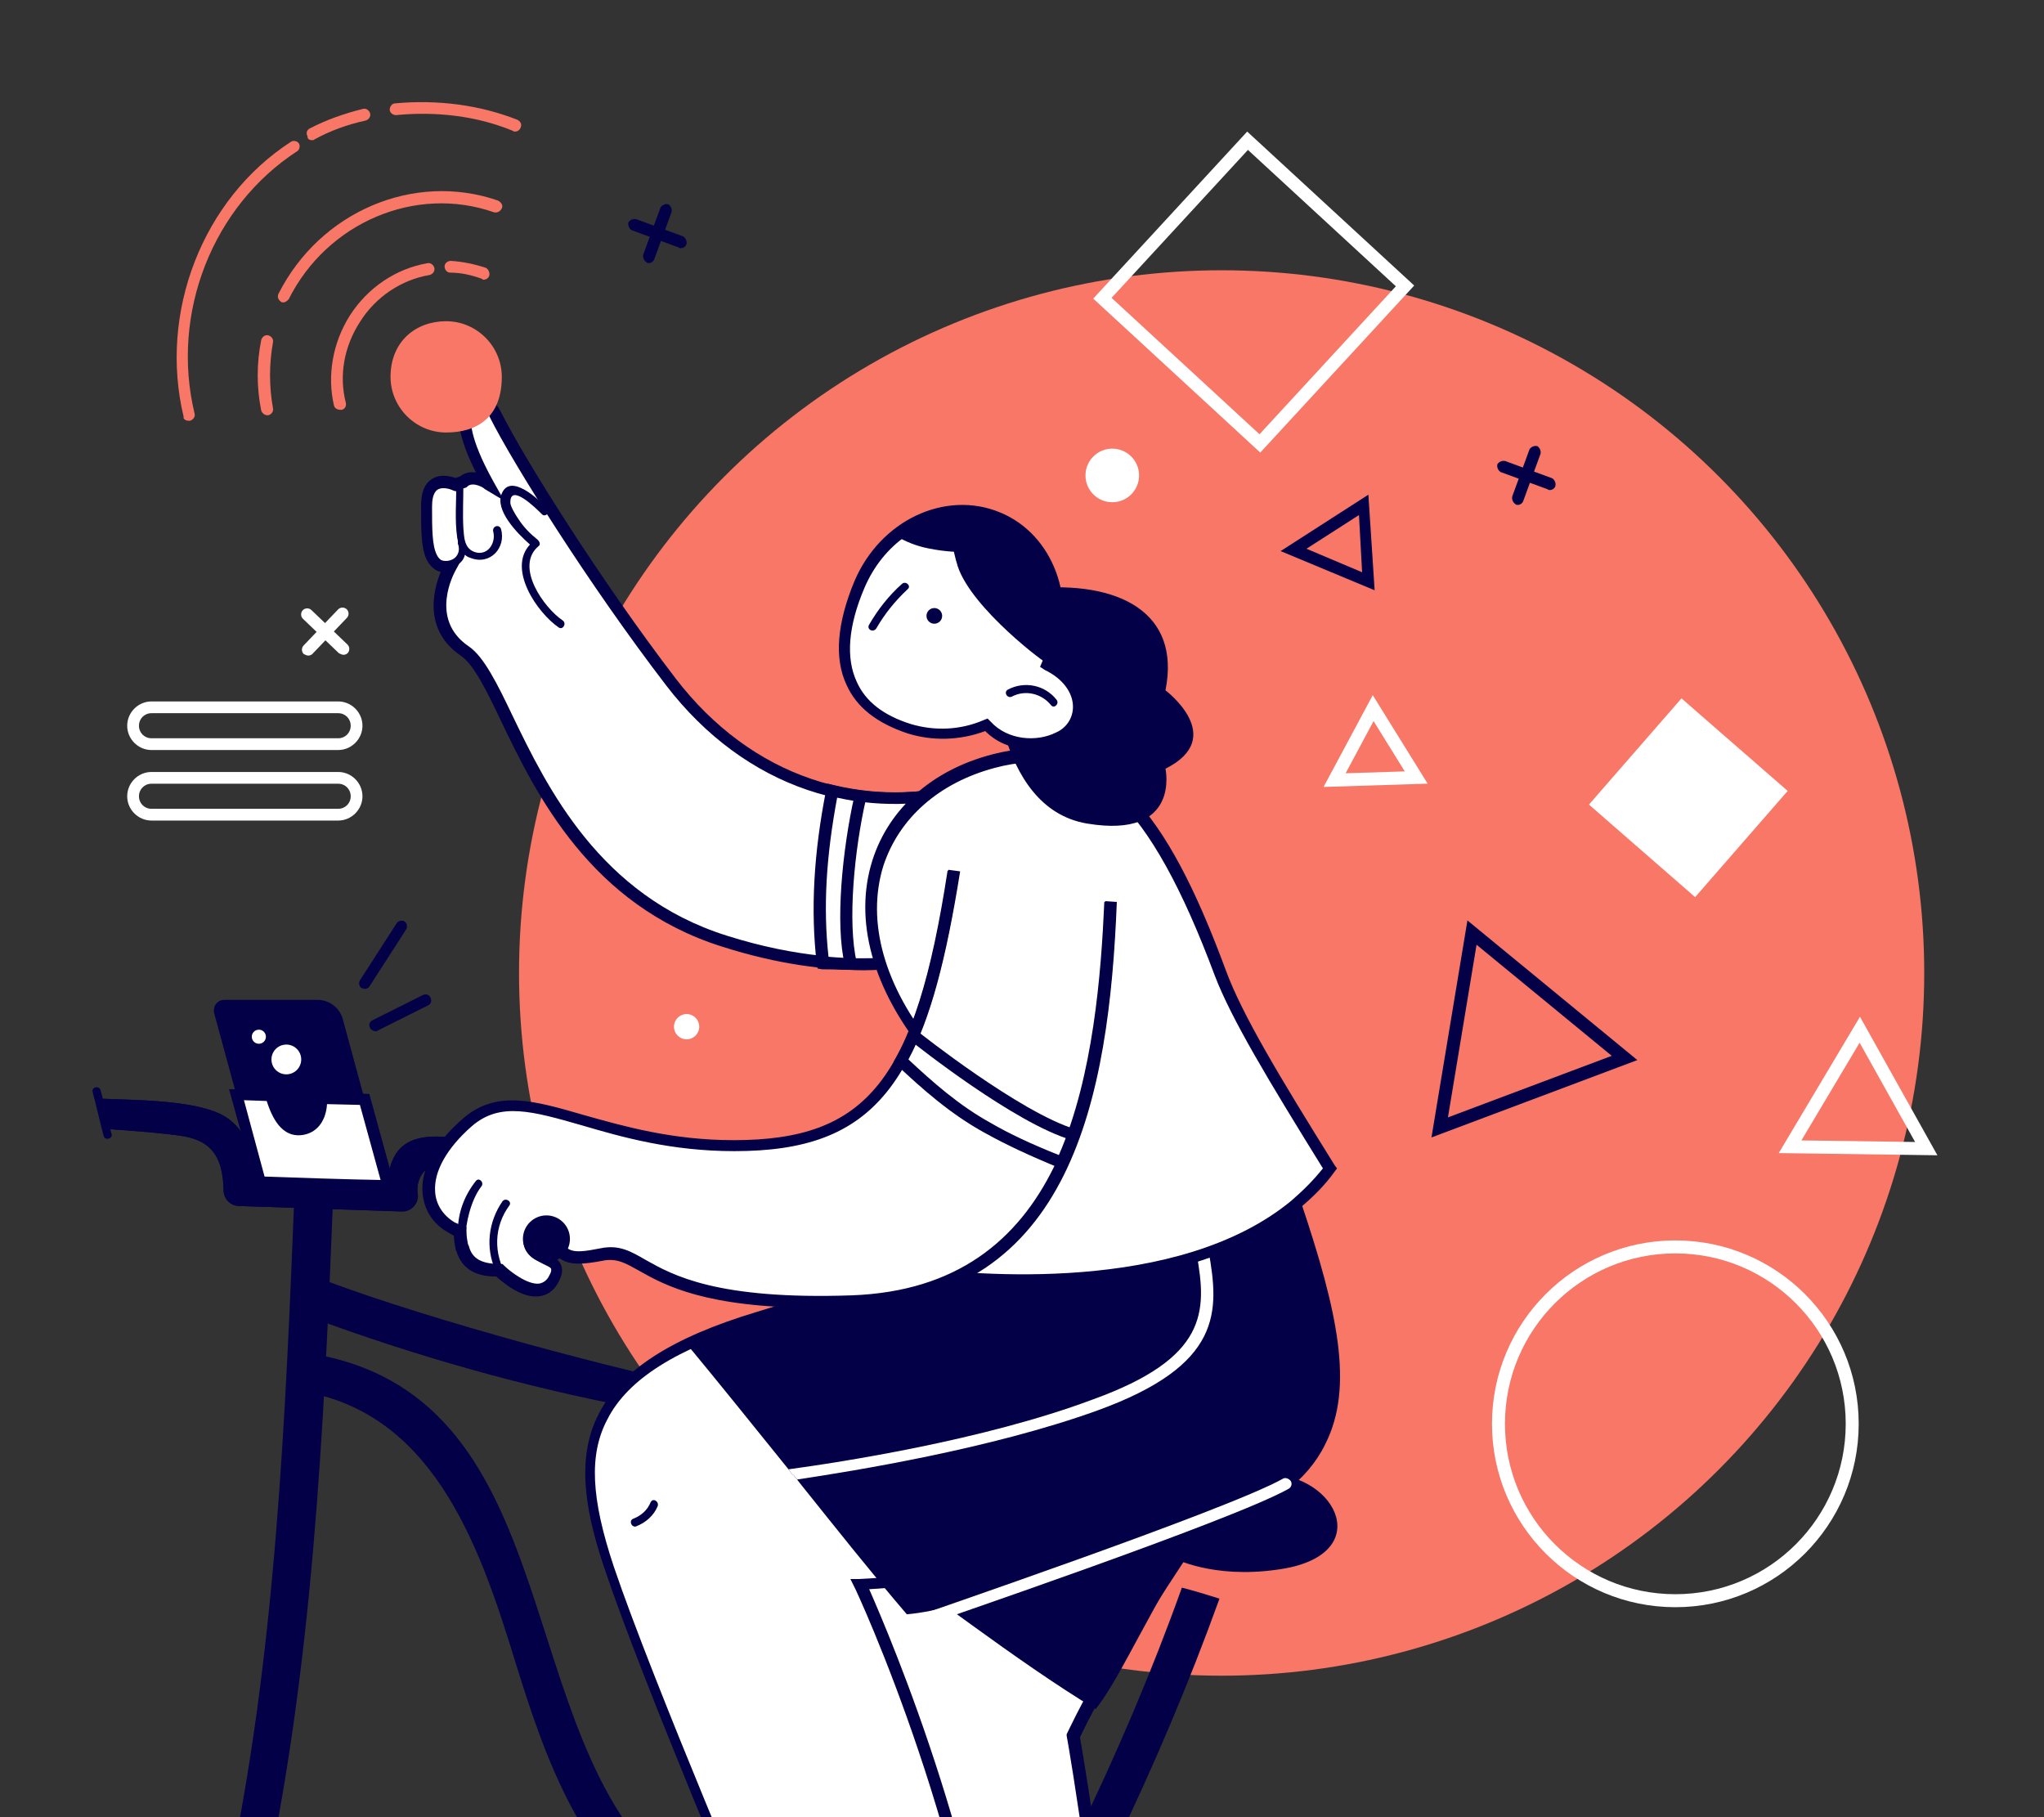 <svg width="270" height="240" viewBox="0 0 270 240" fill="none" xmlns="http://www.w3.org/2000/svg">
<rect x="0" y="0" width="270" height="240" fill="#333333" stroke="none"/>
<g clip-path="url(#clip0)">
<circle r="92.809" transform="matrix(-1 0 0 1 161.37 128.505)" fill="#F97766"/>
<path d="M181.582 77.96L180.754 65.332L169.162 72.784L181.582 77.96ZM179.512 68.023L179.926 75.579L172.577 72.474L179.512 68.023Z" fill="#030047"/>
<path d="M20.012 99.058H44.67C46.43 99.058 47.879 97.609 47.879 95.849C47.879 94.09 46.43 92.641 44.67 92.641H20.012C18.252 92.641 16.803 94.09 16.803 95.849C16.803 97.609 18.252 99.058 20.012 99.058ZM44.67 94.193C45.602 94.193 46.326 94.918 46.326 95.849C46.326 96.781 45.602 97.505 44.67 97.505H20.012C19.08 97.505 18.356 96.781 18.356 95.849C18.356 94.918 19.08 94.193 20.012 94.193H44.67Z" fill="white"/>
<path d="M20.012 108.373H44.67C46.43 108.373 47.879 106.924 47.879 105.165C47.879 103.405 46.43 101.956 44.67 101.956H20.012C18.252 101.956 16.803 103.405 16.803 105.165C16.803 106.924 18.252 108.373 20.012 108.373ZM44.67 103.509C45.602 103.509 46.326 104.233 46.326 105.165C46.326 106.096 45.602 106.821 44.67 106.821H20.012C19.08 106.821 18.356 106.096 18.356 105.165C18.356 104.233 19.08 103.509 20.012 103.509H44.67Z" fill="white"/>
<path d="M40.738 86.584C40.945 86.584 41.152 86.48 41.256 86.377L45.81 81.616C46.121 81.305 46.121 80.787 45.81 80.477C45.5 80.166 44.982 80.166 44.672 80.477L40.117 85.238C39.807 85.549 39.807 86.066 40.117 86.377C40.324 86.48 40.531 86.584 40.738 86.584Z" fill="white"/>
<path d="M45.39 86.48C45.597 86.48 45.804 86.377 45.908 86.273C46.218 85.963 46.218 85.445 45.908 85.135L41.147 80.581C40.836 80.27 40.319 80.27 40.008 80.581C39.697 80.891 39.697 81.409 40.008 81.719L44.769 86.273C44.976 86.377 45.183 86.48 45.39 86.48Z" fill="white"/>
<path d="M167.398 188.982C147.215 216.514 141.833 229.245 141.833 229.245C141.833 229.245 147.112 259.882 148.561 285.965C148.871 290.934 148.768 295.798 148.25 300.249C148.25 300.249 123.202 301.387 106.228 297.144C106.228 297.144 106.021 293.004 113.473 291.969C120.925 290.934 122.788 275.926 122.788 275.926L100.535 201.713L167.398 188.982Z" fill="white"/>
<path d="M140.693 301.18C145.247 301.18 148.249 301.077 148.352 301.077H148.973L149.077 300.456C149.594 296.212 149.698 291.347 149.387 286.069C148.041 261.435 143.177 232.35 142.659 229.452C143.487 227.693 149.594 214.858 168.018 189.5L169.156 187.947L99.602 201.196L122.062 275.925C121.855 277.478 119.785 290.312 113.471 291.14C105.501 292.279 105.501 296.937 105.605 297.144V297.765L106.123 297.868C117.197 300.663 131.895 301.18 140.693 301.18ZM147.627 299.524C143.591 299.628 122.269 300.145 107.158 296.626C107.468 295.591 108.607 293.521 113.678 292.796C121.545 291.658 123.615 276.65 123.615 276.029V275.822V275.615L101.568 202.231L165.534 190.017C146.489 216.204 141.107 228.728 141.003 228.831L140.9 229.038V229.245C141.003 229.556 146.178 260.089 147.627 285.862C148.145 291.037 148.041 295.488 147.627 299.524Z" fill="#030047"/>
<path d="M112.745 199.333L167.395 188.982C153.318 208.234 149.074 220.241 144.727 225.726C133.963 219.205 122.577 210.097 111.606 202.645C112.02 201.506 112.434 200.471 112.745 199.333Z" fill="#030047"/>
<path d="M43.205 169.215C56.764 174.286 81.709 181.118 95.889 183.809C99.201 184.43 87.298 186.603 83.986 185.982C69.288 183.188 55.005 179.151 41.032 173.976C37.927 172.734 40.1 168.076 43.205 169.215Z" fill="#030047"/>
<path d="M13.182 145.099C17.425 145.306 26.016 145.202 29.742 147.479C32.537 149.239 33.365 152.24 33.572 155.346C39.472 155.553 45.371 155.76 51.167 155.863C51.788 151.723 53.548 148.825 62.242 150.688C64.83 151.309 59.448 154.828 57.067 153.793C55.515 154.828 54.894 156.277 55.204 157.933C55.204 159.072 54.273 160.003 53.134 160.003L31.605 159.279C30.467 159.279 29.535 158.347 29.535 157.209C29.432 153.379 28.397 150.791 24.256 150.067C21.669 149.653 17.529 149.342 14.527 149.135C14.217 147.893 13.699 146.444 13.182 145.099Z" fill="#030047"/>
<path d="M156.118 209.687C157.774 210.101 159.43 210.618 161.086 211.136C153.116 233.285 141.938 256.263 129.724 276.032C128.275 275.101 126.723 274.273 125.067 273.755C137.177 254.193 148.355 231.422 156.118 209.687Z" fill="#030047"/>
<path d="M42.058 178.943C75.076 185.257 67.313 229.143 88.635 247.463C88.635 249.636 88.635 251.81 88.738 253.983C76.939 246.014 72.178 232.765 68.141 219.724C63.69 205.233 57.791 187.224 40.713 183.911C37.4 183.29 38.746 178.322 42.058 178.943Z" fill="#030047"/>
<path d="M29.851 249.327C36.475 218.897 37.718 187.121 38.96 156.07C38.96 155.967 38.96 155.863 38.96 155.76C39.788 156.898 41.133 157.623 42.893 157.623C43.307 157.623 43.617 157.623 44.031 157.519C42.789 188.674 41.34 220.45 34.612 250.88C33.06 250.362 31.507 249.741 29.851 249.327Z" fill="#030047"/>
<path d="M13.286 143.96C13.803 145.927 14.217 147.79 14.735 149.757C14.941 150.378 13.906 150.688 13.7 150.067C13.182 148.101 12.768 146.238 12.25 144.271C12.043 143.546 13.078 143.339 13.286 143.96Z" fill="#030047"/>
<path d="M167.392 194.677C176.708 194.677 181.883 205.545 168.738 207.304C160.147 208.546 154.972 205.752 154.972 205.752C154.972 205.752 147.209 205.441 143.587 205.234C133.754 204.406 167.392 194.677 167.392 194.677Z" fill="#030047"/>
<path d="M80.449 207.096C85.624 222.622 101.15 258.848 101.15 258.848C101.15 258.848 100.115 268.163 92.869 269.198C85.624 270.233 85.624 275.408 85.624 275.408C99.08 279.549 132.201 278.514 132.201 278.514C130.131 244.357 113.57 209.166 113.57 209.166C113.57 209.166 138.411 208.131 160.147 200.886C180.434 194.158 178.156 180.185 171.118 159.07C155.593 171.905 127.543 169.007 120.401 167.972C112.949 170.145 105.911 172.215 100.115 173.975C76.309 181.22 75.274 191.57 80.449 207.096Z" fill="white"/>
<path d="M122.889 279.446C128.064 279.446 131.79 279.342 132.204 279.342H133.032V278.514C131.169 247.877 117.507 215.998 114.815 209.891C119.991 209.581 141.519 207.925 160.461 201.611C167.913 199.127 172.674 195.608 175.055 190.743C178.884 183.188 176.711 173.251 171.846 158.761L171.535 157.726L170.707 158.45C155.699 170.871 128.581 168.283 120.612 167.248H120.405H120.301C112.642 169.422 105.604 171.492 100.014 173.251C88.629 176.667 82.005 181.014 79.107 186.707C75.795 193.02 77.658 200.68 79.935 207.407C84.903 222.208 99.29 256.054 100.532 259.056C100.325 260.298 98.979 267.647 92.976 268.578C85.11 269.717 85.11 275.513 85.11 275.513V276.134L85.627 276.341C94.425 278.928 112.021 279.446 122.889 279.446ZM131.376 277.79C126.304 277.893 98.772 278.411 86.456 274.892C86.662 273.65 87.801 270.752 92.976 270.027C100.739 268.889 101.878 259.366 101.878 258.952V258.745L101.774 258.538C101.67 258.228 86.248 222.208 81.073 206.89C78.072 197.885 77.761 192.089 80.245 187.431C82.936 182.152 89.354 178.116 100.221 174.804C105.811 173.148 112.745 171.078 120.405 168.904C128.374 170.043 154.975 172.527 170.604 160.52C174.951 173.769 176.918 183.291 173.502 190.226C171.328 194.676 166.774 197.989 159.84 200.266C138.414 207.407 113.677 208.546 113.47 208.546H112.331L112.849 209.581C113.056 209.891 129.099 244.358 131.376 277.79Z" fill="#030047"/>
<path d="M90.7 177.494C94.736 182.359 99.394 188.155 104.155 194.055C104.362 194.365 104.569 194.676 104.88 194.883C104.983 195.09 105.19 195.193 105.294 195.4C105.397 195.504 105.501 195.711 105.604 195.814C110.572 202.024 115.437 208.131 119.784 213.203C127.444 212.582 143.487 206.372 160.151 200.782C180.437 194.055 178.16 180.082 171.122 158.967C167.81 161.761 163.877 163.728 159.633 165.28C159.116 165.488 158.598 165.591 158.081 165.798C143.176 170.559 125.684 168.696 120.302 167.972C112.85 170.042 105.811 172.215 100.015 173.975C96.496 175.113 93.391 176.252 90.7 177.494Z" fill="#030047"/>
<path d="M83.669 200.577C84.704 200.163 85.532 199.438 85.946 198.403C86.256 197.782 87.084 198.3 86.877 198.921C86.36 200.163 85.325 201.095 83.979 201.612C83.358 201.716 83.048 200.784 83.669 200.577Z" fill="#030047"/>
<path d="M120.82 215.066C120.924 215.066 121.027 215.066 121.027 215.066C122.683 214.445 162.636 200.886 170.191 196.643C170.605 196.436 170.709 195.918 170.502 195.608C170.295 195.297 169.777 195.09 169.467 195.297C162.118 199.437 121.027 213.41 120.613 213.617C120.199 213.721 119.992 214.238 120.096 214.652C120.199 214.859 120.51 215.066 120.82 215.066Z" fill="white"/>
<path d="M104.159 194.056C104.366 194.367 104.573 194.677 104.883 194.884C104.987 195.091 105.194 195.195 105.298 195.402C112.853 194.263 130.863 191.365 144.939 186.294C161.5 180.29 161.086 173.252 159.637 165.179C159.533 164.765 159.533 164.351 159.43 163.937C159.326 163.212 159.119 162.488 159.016 161.763C158.912 161.349 158.498 161.039 158.084 161.142C157.67 161.246 157.36 161.66 157.463 162.074C157.567 162.798 157.67 163.523 157.877 164.247C157.981 164.765 158.084 165.179 158.084 165.696C159.43 173.252 159.533 179.359 144.318 184.845C129.931 190.227 110.99 193.125 104.159 194.056Z" fill="white"/>
<path d="M129.004 103.8C113.996 108.354 98.781 103.179 88.741 90.138C78.701 76.993 68.558 60.95 65.556 54.843C64.107 52.048 62.347 52.566 61.727 54.118C61.105 55.878 61.83 59.087 64.521 63.951C64.314 63.848 62.451 62.709 61.312 63.744L60.381 64.055C59.242 63.641 56.551 63.02 56.551 66.953C56.551 69.954 56.551 72.335 57.276 73.681C57.69 74.509 58.311 75.026 59.449 75.026C59.553 75.026 59.553 75.026 59.553 75.026C59.553 75.026 55.516 82.064 61.52 86.101C67.523 90.138 71.145 116.635 95.779 124.397C114.927 130.401 126.52 125.432 126.52 125.432" fill="white"/>
<path d="M114.101 128.124C121.968 128.124 126.522 126.261 126.832 126.157L126.211 124.708C126.108 124.708 114.619 129.47 95.988 123.57C79.221 118.291 72.286 104.008 67.732 94.589C65.662 90.242 63.902 86.723 61.935 85.377C56.553 81.754 60.072 75.544 60.176 75.337L60.797 74.199H59.348H59.244C58.416 74.199 58.002 73.888 57.692 73.267C57.071 72.025 57.071 69.748 57.071 66.953C57.071 66.125 57.174 65.09 57.795 64.676C58.416 64.262 59.451 64.573 59.865 64.78L60.176 64.883L61.625 64.366L61.728 64.262C62.453 63.538 64.005 64.469 64.005 64.573L66.593 66.125L65.144 63.538C61.935 57.742 62.039 55.361 62.349 54.429C62.556 53.912 62.867 53.705 63.178 53.601C63.592 53.601 64.213 54.015 64.73 55.154C67.732 61.157 77.772 77.2 88.018 90.552C98.369 104.008 113.687 109.183 129.109 104.525L128.695 103.076C113.894 107.527 99.197 102.559 89.26 89.621C79.117 76.372 69.181 60.433 66.179 54.429C65.041 52.256 63.798 51.945 63.074 51.945C62.142 51.945 61.314 52.67 60.9 53.705C60.176 55.568 60.9 58.466 62.867 62.399C62.142 62.296 61.418 62.399 60.797 62.917L60.176 63.124C58.934 62.71 57.795 62.71 56.967 63.331C56.036 63.952 55.622 65.09 55.622 66.85C55.622 70.058 55.622 72.336 56.346 73.888C56.76 74.716 57.381 75.337 58.209 75.544C57.278 77.821 55.829 83.203 60.9 86.619C62.556 87.758 64.213 91.07 66.179 95.21C70.837 104.939 77.978 119.533 95.367 125.019C102.819 127.4 109.133 128.124 114.101 128.124Z" fill="#030047"/>
<path d="M126.414 125.433C126.414 125.433 119.894 128.228 108.612 127.089C107.68 119.533 108.301 112.081 109.854 104.422C115.96 105.871 122.481 105.767 128.898 103.801" fill="white"/>
<path d="M114.099 128.124C122.069 128.124 126.623 126.261 126.83 126.157L126.209 124.708C126.106 124.708 119.999 127.296 109.442 126.365C108.717 119.844 109.131 113.116 110.58 105.353C116.687 106.699 123.001 106.388 129.211 104.525L128.797 103.076C122.587 104.939 116.273 105.146 110.166 103.697L109.338 103.49L109.131 104.318C107.475 112.702 107.061 120.258 107.889 127.296L107.993 127.917L108.614 128.021C110.58 128.021 112.34 128.124 114.099 128.124Z" fill="#030047"/>
<path d="M66.279 65.194C67.417 62.399 71.247 66.022 72.282 67.16C72.799 67.678 71.972 68.402 71.557 67.885C70.936 67.264 67.314 63.641 67.417 66.436C67.417 66.85 68.142 68.092 68.452 68.506C69.177 69.644 70.005 70.472 71.04 71.3C71.247 71.507 71.454 71.921 71.143 72.128C67.935 74.82 71.868 80.305 74.352 81.961C74.87 82.375 74.352 83.203 73.835 82.893C70.936 80.926 67.003 75.13 70.005 71.921C68.245 70.369 65.347 67.367 66.279 65.194Z" fill="#030047"/>
<path d="M60.276 64.055C60.276 66.228 60.069 68.712 60.379 70.886C60.379 71.093 60.483 71.3 60.483 71.507C60.483 71.61 60.483 71.714 60.483 71.817C60.793 72.542 60.586 73.474 59.758 73.888C58.93 74.302 58.102 73.991 57.274 73.68C57.17 73.68 57.067 73.68 56.963 73.68C57.377 74.508 57.998 75.026 59.137 75.026C59.654 75.026 60.172 74.819 60.69 74.405C61.104 74.094 61.311 73.68 61.414 73.266C61.621 73.474 61.828 73.577 62.139 73.68C64.726 74.716 66.9 72.335 66.175 69.851C65.968 69.23 65.037 69.437 65.14 70.161C65.554 71.61 64.519 73.37 62.863 72.956C61.311 72.542 61.311 70.989 61.207 69.747C61.104 67.884 61.207 66.021 61.207 64.055C61.207 63.951 61.207 63.848 61.104 63.744L60.276 64.055Z" fill="#030047"/>
<path d="M113.578 105.354C112.233 111.565 110.991 121.605 112.336 127.297L113.578 105.354Z" fill="white"/>
<path d="M111.612 127.503L113.164 127.089C111.922 121.811 112.854 112.185 114.406 105.457L112.854 105.146C111.301 112.081 110.266 122.018 111.612 127.503Z" fill="#030047"/>
<path d="M63.901 36.938C64.211 36.938 64.522 36.731 64.625 36.421C64.729 36.007 64.522 35.593 64.211 35.386C62.659 34.868 61.106 34.558 59.554 34.454C59.14 34.454 58.726 34.765 58.726 35.179C58.726 35.593 59.036 36.007 59.45 36.007C60.899 36.007 62.245 36.317 63.694 36.835C63.694 36.938 63.797 36.938 63.901 36.938Z" fill="#F97766"/>
<path d="M44.954 54.12C45.057 54.12 45.057 54.12 45.161 54.12C45.575 54.017 45.782 53.603 45.679 53.189C44.747 49.566 45.471 45.737 47.542 42.528C49.612 39.216 53.027 36.939 56.753 36.318C57.167 36.214 57.478 35.8 57.374 35.386C57.271 34.972 56.857 34.662 56.443 34.765C52.303 35.49 48.577 37.974 46.196 41.7C43.919 45.323 43.194 49.67 44.126 53.603C44.23 53.913 44.54 54.12 44.954 54.12Z" fill="#F97766"/>
<path d="M37.408 39.94C37.719 39.94 37.926 39.733 38.133 39.526C43.204 29.383 54.9 24.415 65.251 28.037C65.665 28.141 66.079 27.934 66.286 27.52C66.493 27.106 66.182 26.692 65.768 26.485C54.693 22.655 42.273 27.934 36.787 38.802C36.58 39.216 36.787 39.63 37.098 39.837C37.201 39.94 37.305 39.94 37.408 39.94Z" fill="#F97766"/>
<path d="M35.334 54.845H35.437C35.851 54.742 36.162 54.328 36.058 53.913C35.541 51.015 35.541 48.117 36.058 45.219C36.162 44.805 35.851 44.391 35.437 44.288C35.023 44.184 34.609 44.495 34.505 44.909C33.885 48.014 33.885 51.119 34.505 54.224C34.609 54.535 34.919 54.845 35.334 54.845Z" fill="#F97766"/>
<path d="M68.042 17.377C68.352 17.377 68.663 17.17 68.766 16.86C68.974 16.446 68.766 16.032 68.352 15.825C63.384 13.858 57.795 13.133 52.206 13.651C51.792 13.651 51.481 14.065 51.481 14.479C51.481 14.893 51.895 15.204 52.309 15.204C57.588 14.686 62.97 15.307 67.731 17.274C67.835 17.377 67.938 17.377 68.042 17.377Z" fill="#F97766"/>
<path d="M41.235 18.515C41.338 18.515 41.442 18.515 41.545 18.411C43.615 17.273 45.892 16.445 48.273 15.927C48.687 15.824 48.998 15.41 48.894 14.996C48.791 14.582 48.377 14.271 47.962 14.375C45.478 14.996 43.098 15.824 40.924 16.962C40.51 17.169 40.407 17.583 40.614 17.997C40.614 18.411 40.924 18.515 41.235 18.515Z" fill="#F97766"/>
<path d="M24.88 55.569C24.984 55.569 24.984 55.569 25.087 55.569C25.501 55.466 25.812 55.052 25.708 54.638C22.5 41.389 28.089 27.209 39.267 19.964C39.578 19.757 39.681 19.239 39.474 18.929C39.267 18.619 38.75 18.515 38.439 18.722C26.743 26.278 20.947 41.286 24.259 55.052C24.156 55.259 24.466 55.569 24.88 55.569Z" fill="#F97766"/>
<path d="M51.588 49.773C51.588 53.809 54.9 57.121 58.936 57.121C62.973 57.121 66.285 55.155 66.285 49.773C66.285 45.736 62.973 42.424 58.936 42.424C54.9 42.424 51.588 45.115 51.588 49.773Z" fill="#F97766"/>
<path d="M118.76 167.768C118.76 167.768 119.381 167.871 120.417 167.975C127.558 168.906 155.608 171.804 171.133 159.073C172.789 157.728 174.342 156.072 175.688 154.312C168.442 142.616 163.371 134.336 161.197 128.436C153.331 107.218 145.05 96.764 131.181 100.49C115.655 104.63 108.41 121.191 122.901 138.787C133.976 152.139 118.76 167.768 118.76 167.768Z" fill="white"/>
<path d="M135.212 169.734C146.804 169.734 161.709 167.871 171.645 159.59C173.405 158.141 175.061 156.485 176.303 154.726L176.613 154.312L176.303 153.898C168.954 142.098 164.089 134.025 161.916 128.125C155.499 110.84 147.218 95.315 130.968 99.662C123.102 101.732 117.409 106.803 115.236 113.635C112.752 121.501 115.236 130.609 122.274 139.2C132.728 151.931 118.755 166.525 118.134 167.146L117.099 168.181L118.548 168.388C118.548 168.388 119.169 168.492 120.204 168.595H120.307C123.309 169.216 128.691 169.734 135.212 169.734ZM174.75 154.312C173.508 155.864 172.163 157.21 170.61 158.555C155.602 170.976 128.484 168.388 120.514 167.353H120.411H120.307C123.516 163.523 133.142 150.172 123.516 138.476C116.788 130.299 114.408 121.708 116.685 114.359C118.755 108.046 124.033 103.388 131.382 101.421C143.699 98.109 151.876 105.872 160.467 128.85C162.64 134.542 167.505 142.616 174.75 154.312Z" fill="#030047"/>
<path d="M136.357 77.718C147.742 76.683 156.023 80.823 153.953 91.173C153.953 91.173 162.233 97.383 153.953 101.524C153.953 101.524 156.023 110.839 143.602 108.769C131.182 106.699 131.182 87.033 131.182 87.033L136.357 77.718Z" fill="#030047"/>
<path d="M120.205 96.244C123.517 97.279 127.14 97.072 130.349 95.726C132.936 98.624 137.076 98.728 139.871 97.382C143.597 95.623 143.804 90.241 138.422 87.653C138.422 87.653 138.422 87.653 138.422 87.55C141.631 79.89 138.629 71.403 131.798 68.505C124.967 65.607 116.79 69.54 113.581 77.199C110.373 84.859 110.166 93.035 120.205 96.244Z" fill="white"/>
<path d="M136.143 98.935C137.592 98.935 139.042 98.624 140.18 98.004C142.147 97.072 143.285 95.209 143.285 93.139C143.285 90.758 141.836 88.585 139.352 87.136C142.354 79.269 139.145 70.575 132.107 67.677C124.861 64.675 116.271 68.712 112.855 76.785C110.578 82.271 110.164 86.929 111.82 90.448C113.166 93.449 115.857 95.519 119.893 96.865C123.205 97.9 126.828 97.796 130.14 96.555C131.9 98.314 134.073 98.935 136.143 98.935ZM127.035 68.401C128.484 68.401 130.037 68.712 131.486 69.333C137.903 72.024 140.698 80.097 137.696 87.343L137.385 88.067L138.006 88.481C140.387 89.62 141.733 91.483 141.733 93.346C141.733 94.795 140.905 96.141 139.456 96.761C136.971 98.004 133.142 97.796 130.865 95.312L130.451 94.898L129.933 95.105C126.828 96.451 123.412 96.554 120.307 95.623C116.685 94.484 114.304 92.621 113.166 90.034C111.717 86.929 112.027 82.685 114.201 77.613C116.685 71.817 121.86 68.401 127.035 68.401Z" fill="#030047"/>
<path d="M122.691 72.438C121.035 72.128 119.586 71.507 118.344 70.782C122.173 67.677 127.245 66.642 131.799 68.505C133.559 69.23 135.008 70.368 136.25 71.714C131.799 72.852 127.245 73.37 122.691 72.438Z" fill="#030047"/>
<path d="M123.418 82.377C122.846 82.377 122.383 81.913 122.383 81.342C122.383 80.77 122.846 80.307 123.418 80.307C123.99 80.307 124.453 80.77 124.453 81.342C124.453 81.913 123.99 82.377 123.418 82.377Z" fill="#030047"/>
<path d="M126.52 74.82C125.796 72.543 125.485 70.162 125.589 67.782C127.659 67.575 129.832 67.782 131.799 68.61C138.63 71.508 141.632 79.995 138.423 87.654C138.32 87.861 128.383 80.409 126.52 74.82Z" fill="#030047"/>
<path d="M133.147 91.069C135.32 89.931 138.011 90.448 139.564 92.415C139.978 92.932 139.253 93.657 138.839 93.139C137.597 91.587 135.424 91.069 133.664 92.001C133.043 92.311 132.526 91.38 133.147 91.069Z" fill="#030047"/>
<path d="M114.821 82.479C115.959 80.513 117.408 78.65 119.168 77.097C119.685 76.683 120.41 77.408 119.892 77.822C118.236 79.374 116.891 81.03 115.752 82.997C115.338 83.618 114.407 83.1 114.821 82.479Z" fill="#030047"/>
<path d="M37.605 158.348H49.198C50.543 158.348 51.475 157.106 51.061 155.863L45.265 134.542C44.851 133.093 43.505 132.058 41.953 132.058H29.636C28.704 132.058 28.083 132.886 28.29 133.817L34.293 155.863C34.707 157.313 36.053 158.348 37.605 158.348Z" fill="#030047"/>
<path d="M35.744 144.582C36.365 146.652 37.4 149.654 39.988 149.136C41.851 148.722 42.472 146.756 42.368 144.996L48.061 145.1L50.959 155.864C51.27 157.106 50.338 158.348 49.096 158.348H37.504C35.951 158.348 34.606 157.313 34.192 155.864L31.087 144.479L35.744 144.582Z" fill="white"/>
<path d="M37.606 159.176H49.198C50.026 159.176 50.854 158.762 51.372 158.141C51.889 157.416 52.096 156.588 51.889 155.76L48.784 144.478L41.643 144.271L41.746 145.099C41.85 146.134 41.539 148.101 39.986 148.412C38.227 148.722 37.295 146.755 36.674 144.478L36.467 143.961L30.257 143.857L33.673 156.174C33.983 157.934 35.639 159.176 37.606 159.176ZM47.542 145.927L50.337 156.071C50.44 156.381 50.337 156.795 50.13 157.106C49.923 157.416 49.509 157.623 49.198 157.623H37.606C36.467 157.623 35.329 156.795 35.018 155.657L32.224 145.306L35.225 145.41C35.846 147.273 37.088 150.482 40.194 149.861C42.16 149.447 43.092 147.687 43.195 145.824L47.542 145.927Z" fill="#030047"/>
<path d="M34.194 137.854C33.679 137.854 33.262 137.437 33.262 136.923C33.262 136.408 33.679 135.991 34.194 135.991C34.708 135.991 35.125 136.408 35.125 136.923C35.125 137.437 34.708 137.854 34.194 137.854Z" fill="white"/>
<path d="M37.822 141.891C36.736 141.891 35.856 141.011 35.856 139.925C35.856 138.838 36.736 137.958 37.822 137.958C38.909 137.958 39.789 138.838 39.789 139.925C39.789 141.011 38.909 141.891 37.822 141.891Z" fill="white"/>
<path d="M48.168 130.609C48.375 130.609 48.686 130.505 48.789 130.298L53.654 122.742C53.861 122.432 53.758 121.914 53.447 121.707C53.136 121.5 52.619 121.604 52.412 121.914L47.547 129.47C47.34 129.781 47.444 130.298 47.754 130.505C47.961 130.505 48.065 130.609 48.168 130.609Z" fill="#030047"/>
<path d="M49.612 136.199C49.716 136.199 49.819 136.199 49.923 136.095L56.547 132.783C56.961 132.576 57.064 132.162 56.857 131.748C56.65 131.334 56.236 131.23 55.822 131.437L49.198 134.75C48.784 134.957 48.681 135.371 48.888 135.785C49.095 136.095 49.405 136.199 49.612 136.199Z" fill="#030047"/>
<path d="M13.185 145.099C17.429 145.306 26.02 145.202 29.746 147.479C32.541 149.239 33.369 152.24 33.576 155.346C39.475 155.553 45.375 155.76 51.171 155.863C51.792 151.723 53.552 148.825 62.246 150.688C64.834 151.309 59.452 154.828 57.071 153.793C55.519 154.828 54.898 156.277 55.208 157.933C55.208 159.072 54.276 160.003 53.138 160.003L31.609 159.279C30.471 159.279 29.539 158.347 29.539 157.209C29.436 153.379 28.401 150.791 24.26 150.067C21.673 149.653 17.533 149.342 14.531 149.135C14.221 147.893 13.703 146.444 13.185 145.099Z" fill="#030047"/>
<path d="M126 114.979C121.86 141.89 115.65 151.206 97.019 151.206C78.389 151.206 69.073 141.89 61.828 148.101C55.1 153.793 55.514 159.59 59.655 162.074C59.965 162.281 60.379 162.488 60.69 162.591H60.793C60.793 163.316 60.897 163.937 61 164.558C61 164.661 61 164.765 61.104 164.765C61.725 167.145 63.588 167.766 66.072 167.766C66.072 167.766 71.247 172.942 73.317 168.801C74.663 166.007 71.247 166.731 70.212 164.661C69.177 162.591 72.282 162.591 72.282 162.591C74.352 165.696 74.352 166.731 79.527 165.696C85.945 164.454 84.703 172.942 112.648 171.907C140.594 170.871 145.77 144.996 146.805 119.12" fill="white"/>
<path d="M108.092 172.735C109.541 172.735 110.991 172.735 112.647 172.631C141.524 171.596 146.492 144.996 147.527 119.12L145.975 119.016C144.94 144.168 140.179 170.043 112.543 171.078C94.637 171.7 88.841 168.387 85.322 166.421C83.355 165.282 81.802 164.351 79.318 164.868C75.178 165.696 74.971 165.282 73.419 163.005C73.212 162.695 73.005 162.384 72.798 162.074L72.591 161.763H72.177C71.866 161.763 70.107 161.867 69.382 162.902C69.175 163.316 68.968 163.937 69.382 164.972C69.9 166.007 70.935 166.524 71.763 166.938C72.177 167.145 72.694 167.352 72.798 167.559C72.798 167.663 72.901 167.87 72.591 168.387C72.28 169.112 71.763 169.422 71.245 169.526C69.693 169.733 67.312 167.87 66.588 167.145L66.38 166.938H66.07C63.586 166.938 62.344 166.214 61.93 164.558L61.826 164.351C61.723 163.833 61.619 163.316 61.619 162.591V162.074L60.998 161.867C60.688 161.763 60.377 161.556 60.067 161.453C58.514 160.521 57.583 159.072 57.479 157.416C57.272 154.725 59.032 151.62 62.344 148.722C66.07 145.513 70.314 146.755 76.834 148.618C82.113 150.171 88.634 152.034 97.017 152.034C115.441 152.034 122.376 143.443 126.723 115.187L125.171 114.979C120.927 142.615 114.613 150.585 96.914 150.585C88.737 150.585 82.32 148.722 77.145 147.273C70.417 145.306 65.552 143.96 61.205 147.687C57.479 150.895 55.513 154.414 55.823 157.623C56.03 159.797 57.169 161.66 59.239 162.798C59.446 162.902 59.756 163.109 59.963 163.212C59.963 163.833 60.067 164.351 60.17 164.868C60.17 164.972 60.17 165.075 60.274 165.179C61.102 168.077 63.586 168.594 65.552 168.594C66.38 169.319 68.968 171.596 71.349 171.182C72.073 171.078 73.108 170.664 73.833 169.215C74.247 168.387 74.35 167.766 74.143 167.145C73.833 166.317 73.005 165.903 72.384 165.593C71.763 165.282 71.038 164.972 70.831 164.351C70.728 164.144 70.624 163.937 70.728 163.833C70.831 163.626 71.349 163.523 71.763 163.419C71.866 163.626 71.97 163.73 72.073 163.937C73.833 166.628 74.661 167.456 79.525 166.524C81.492 166.11 82.63 166.835 84.494 167.87C87.806 169.733 93.188 172.735 108.092 172.735Z" fill="#030047"/>
<path d="M140.698 154.518L141.009 153.897C145.977 143.029 147.115 128.849 147.426 119.223L145.873 119.12C145.459 128.538 144.424 142.097 139.87 152.551C136.247 151.102 133.349 149.757 130.865 148.308C126.725 146.031 123.206 142.925 119.997 139.924C122.895 134.542 124.965 126.779 126.829 115.083L125.276 114.876C123.413 126.779 121.343 134.438 118.341 139.717L118.031 140.234L118.445 140.648C121.86 143.857 125.587 147.169 130.141 149.653C132.935 151.206 136.04 152.655 140.077 154.311L140.698 154.518Z" fill="#030047"/>
<path d="M72.18 166.731C70.465 166.731 69.075 165.341 69.075 163.626C69.075 161.911 70.465 160.521 72.18 160.521C73.895 160.521 75.285 161.911 75.285 163.626C75.285 165.341 73.895 166.731 72.18 166.731Z" fill="#030047"/>
<path d="M65.444 167.767C64.098 164.765 64.512 161.35 66.375 158.659C66.789 158.141 67.617 158.659 67.307 159.176C65.237 161.971 65.133 165.593 66.996 168.595C67.1 168.699 67.1 168.802 67.1 168.802L65.444 167.767Z" fill="#030047"/>
<path d="M61.517 163.109C61.517 161.763 62.138 158.555 63.587 156.692C64.001 156.174 63.277 155.45 62.863 155.967C61.31 157.934 60.482 160.211 60.482 162.591C60.793 162.798 61.103 162.902 61.517 163.109Z" fill="#030047"/>
<path d="M141.836 149.86C134.384 147.686 120.928 136.922 120.928 136.922L141.836 149.86Z" fill="white"/>
<path d="M141.625 150.585L142.039 149.136C134.794 146.963 121.442 136.405 121.338 136.302L120.407 137.544C120.924 137.958 134.069 148.412 141.625 150.585Z" fill="#030047"/>
<rect width="18.604" height="18.604" transform="matrix(-0.754 -0.657 -0.657 0.754 236.141 104.46)" fill="white"/>
<path fill-rule="evenodd" clip-rule="evenodd" d="M184.386 37.811L166.374 57.352L146.833 39.34L164.845 19.799L184.386 37.811ZM166.473 59.774L144.41 39.439L164.746 17.377L186.808 37.712L166.473 59.774Z" fill="white"/>
<circle r="3.54" transform="matrix(-1 0 0 1 146.925 62.792)" fill="white"/>
<path fill-rule="evenodd" clip-rule="evenodd" d="M221.303 210.552C208.873 210.552 198.796 200.476 198.796 188.046C198.796 175.616 208.873 165.54 221.303 165.54C233.733 165.54 243.809 175.616 243.809 188.046C243.809 200.476 233.733 210.552 221.303 210.552ZM221.303 212.267C207.926 212.267 197.082 201.423 197.082 188.046C197.082 174.669 207.926 163.825 221.303 163.825C234.679 163.825 245.523 174.669 245.523 188.046C245.523 201.423 234.679 212.267 221.303 212.267Z" fill="white"/>
<circle r="1.669" transform="matrix(-1 0 0 1 90.698 135.597)" fill="white"/>
<path fill-rule="evenodd" clip-rule="evenodd" d="M216.285 140.008L189.088 150.225L193.839 121.563L216.285 140.008ZM212.903 139.447L191.265 147.576L195.045 124.773L212.903 139.447Z" fill="#030047"/>
<path fill-rule="evenodd" clip-rule="evenodd" d="M255.92 152.581L234.961 152.291L245.691 134.285L255.92 152.581ZM252.974 150.826L237.954 150.618L245.644 137.713L252.974 150.826Z" fill="white"/>
<path fill-rule="evenodd" clip-rule="evenodd" d="M188.585 103.5L174.835 103.935L181.333 91.809L188.585 103.5ZM185.563 101.88L177.749 102.128L181.441 95.237L185.563 101.88Z" fill="white"/>
<path d="M200.487 66.686C200.798 66.686 201.108 66.479 201.212 66.169L203.489 59.958C203.592 59.544 203.385 59.13 203.075 58.923C202.661 58.82 202.247 59.027 202.04 59.337L199.763 65.548C199.659 65.962 199.866 66.376 200.177 66.583C200.28 66.686 200.384 66.686 200.487 66.686Z" fill="#030047"/>
<path d="M204.733 64.72C205.043 64.72 205.354 64.513 205.457 64.202C205.561 63.788 205.354 63.374 205.043 63.167L198.833 60.89C198.419 60.787 198.005 60.994 197.798 61.304C197.695 61.718 197.902 62.132 198.212 62.339L204.422 64.616C204.526 64.72 204.629 64.72 204.733 64.72Z" fill="#030047"/>
<path d="M85.702 34.746C86.012 34.746 86.323 34.539 86.427 34.228L88.704 28.018C88.807 27.604 88.6 27.19 88.29 26.983C87.876 26.88 87.462 27.086 87.254 27.397L84.977 33.607C84.874 34.021 85.081 34.435 85.391 34.642C85.495 34.746 85.598 34.746 85.702 34.746Z" fill="#030047"/>
<path d="M89.948 32.779C90.258 32.779 90.569 32.572 90.672 32.262C90.776 31.848 90.569 31.434 90.258 31.227L84.048 28.95C83.634 28.846 83.22 29.053 83.013 29.364C82.909 29.778 83.117 30.192 83.427 30.399L89.637 32.676C89.741 32.779 89.844 32.779 89.948 32.779Z" fill="#030047"/>
</g>
<defs>
<clipPath id="clip0">
<rect width="270" height="240" fill="white"/>
</clipPath>
</defs>
</svg>

